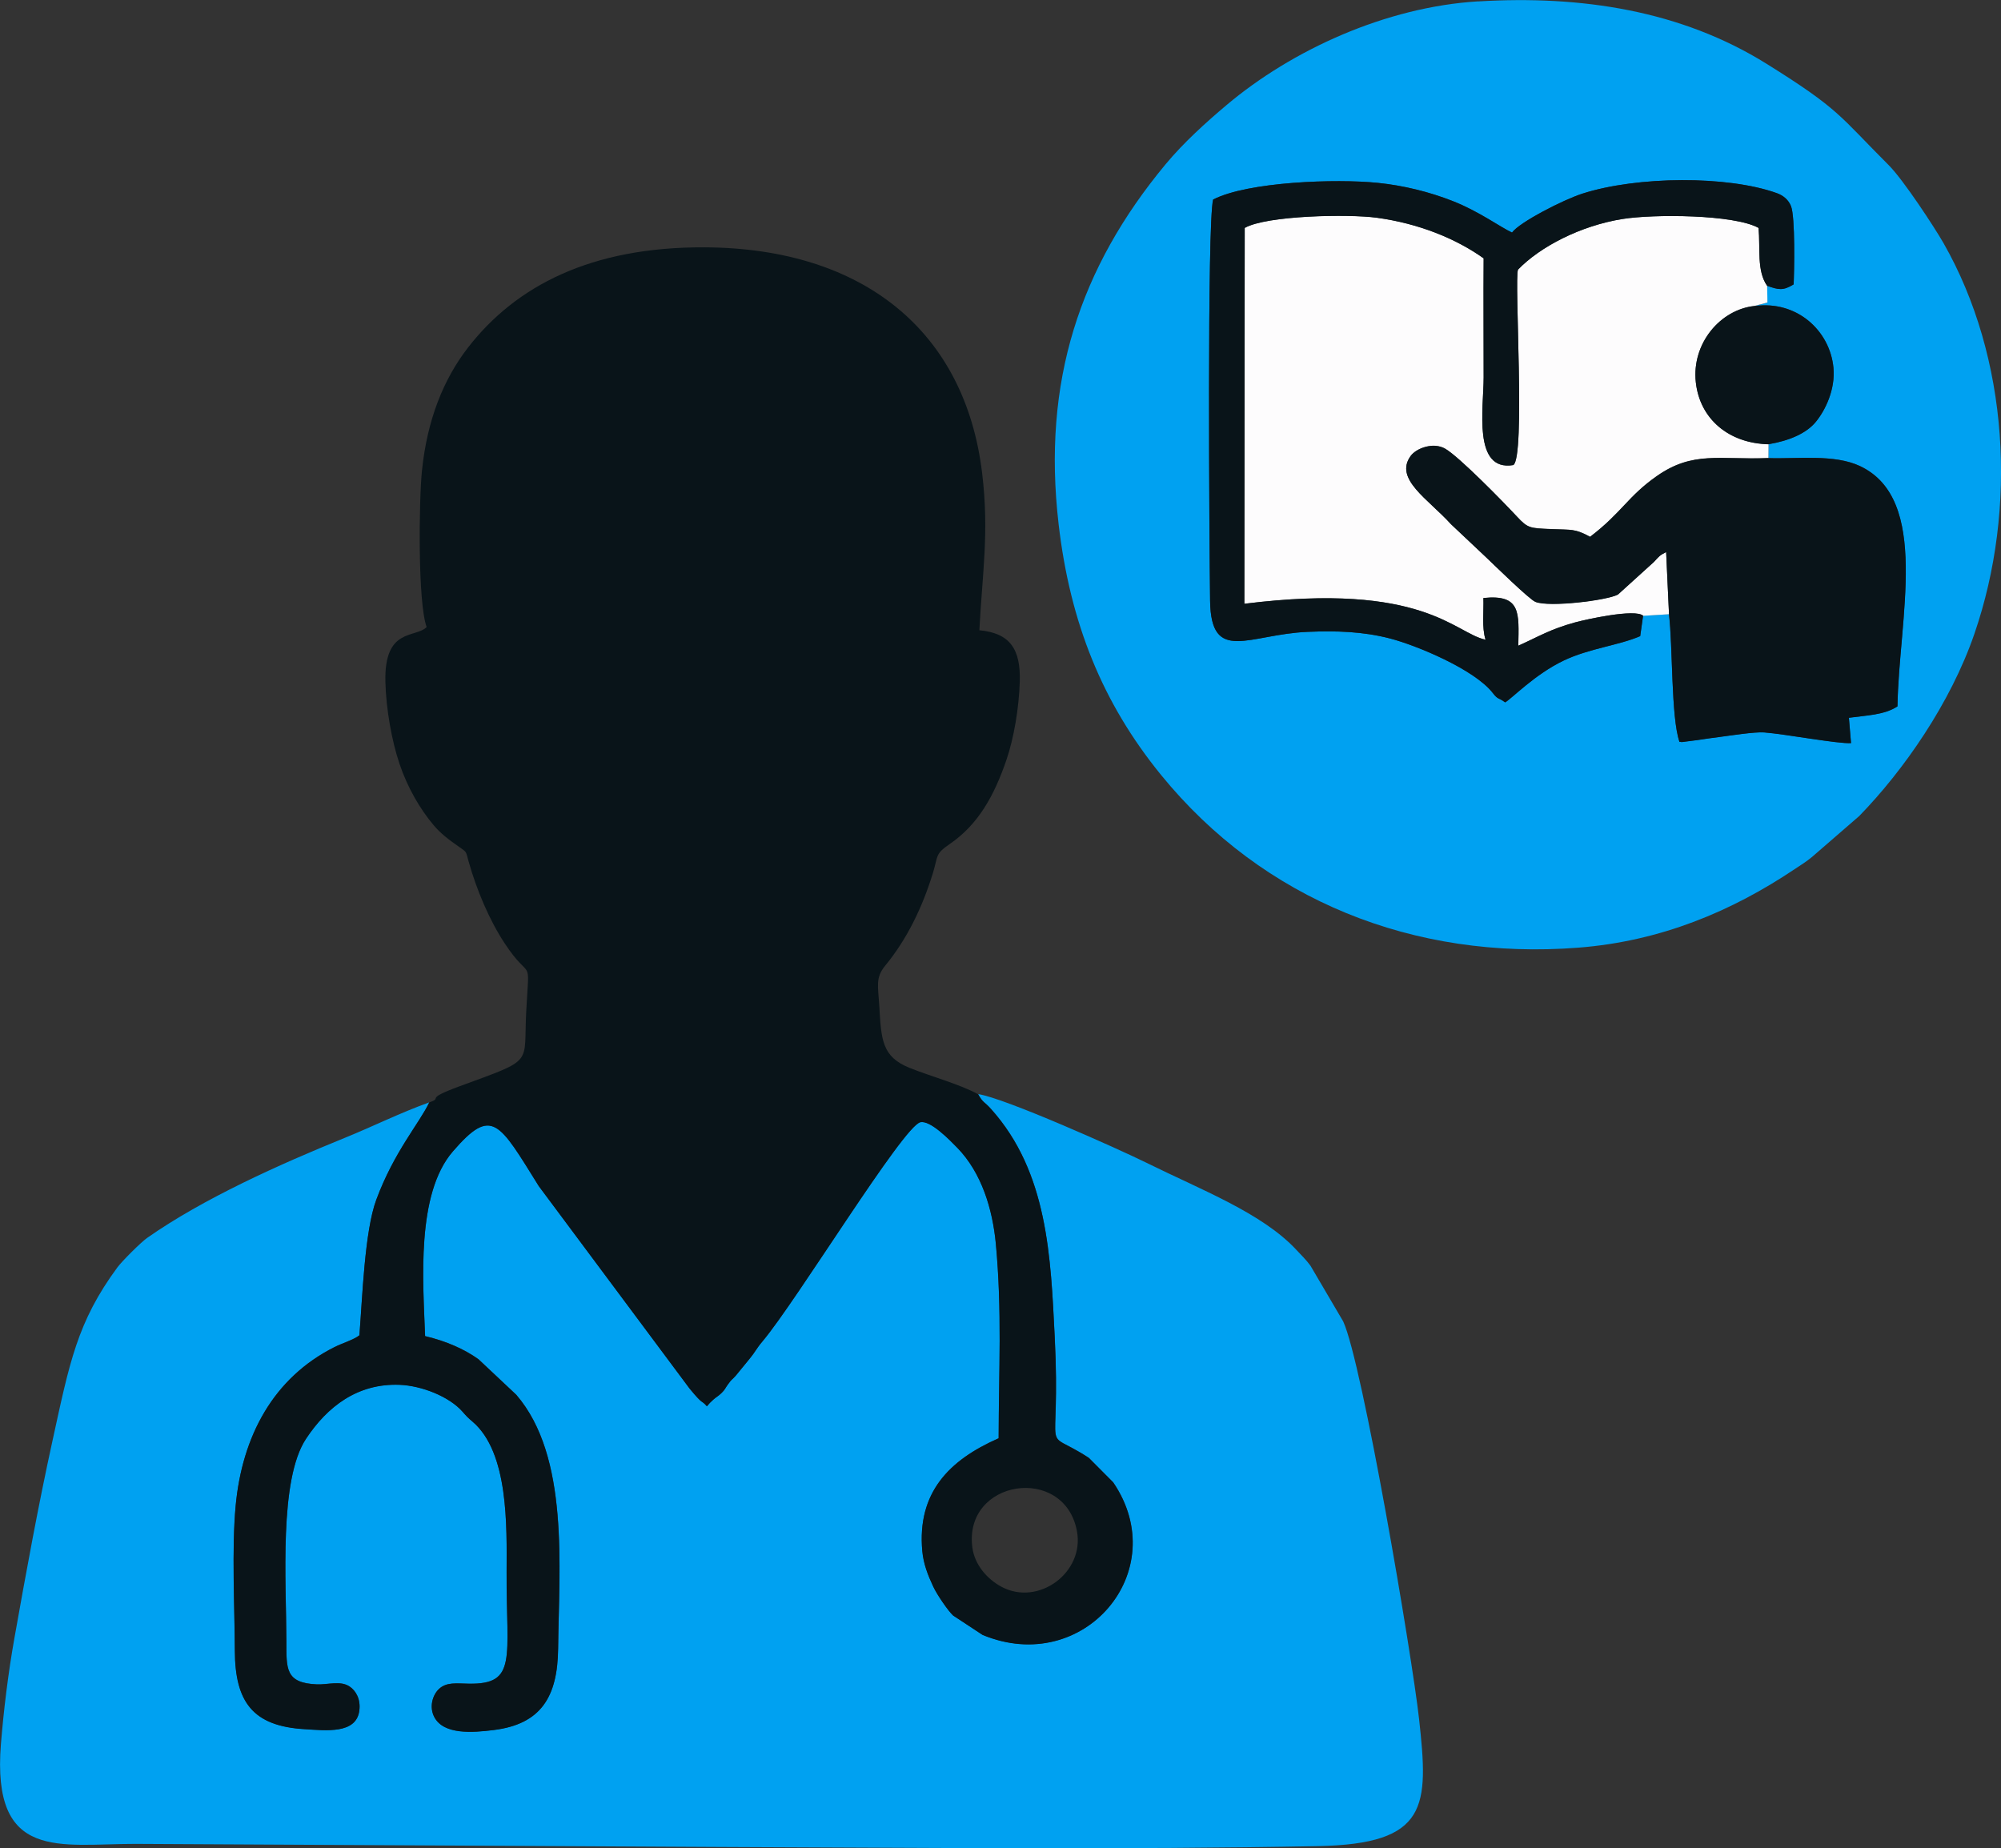 <?xml version="1.0" encoding="UTF-8"?>
<!DOCTYPE svg PUBLIC "-//W3C//DTD SVG 1.1//EN" "http://www.w3.org/Graphics/SVG/1.1/DTD/svg11.dtd">
<!-- Creator: CorelDRAW -->
<svg xmlns="http://www.w3.org/2000/svg" xml:space="preserve" width="34.319mm" height="31.702mm" version="1.1" style="shape-rendering:geometricPrecision; text-rendering:geometricPrecision; image-rendering:optimizeQuality; fill-rule:evenodd; clip-rule:evenodd"
viewBox="0 0 326.27 301.39"
 xmlns:xlink="http://www.w3.org/1999/xlink"
 xmlns:xodm="http://www.corel.com/coreldraw/odm/2003">
 <rect x="0" y="0" width="326.27" height="301.39" fill="#333333" stroke="none"/>
 <defs>
  <style type="text/css">
   <![CDATA[
    .fil0 {fill:#00A1F1}
    .fil1 {fill:#091419}
    .fil2 {fill:#FDFCFD}
   ]]>
  </style>
 </defs>
 <g id="Capa_x0020_1">
  <g id="_2843441865632">
   <path class="fil0" d="M70.01 179.75c-4.8,1.72 -9.16,3.92 -13.88,5.83 -10.51,4.27 -22.97,9.85 -32.14,16.28 -1,0.7 -4.1,3.79 -4.85,4.81 -6.56,8.9 -7.8,15.55 -10.58,28.26 -2.31,10.51 -4.3,21.44 -6.21,32.19 -0.99,5.55 -1.75,11.69 -2.2,17.28 -1.53,19.2 9.66,16.26 21.93,16.27l96 0.51c31.39,0.11 65.48,0.46 96.78,-0.14 18.05,-0.35 18.1,-6.44 16.53,-20.69 -1.15,-10.41 -9.26,-58.18 -12.38,-64.88l-5.34 -9.09c-0.66,-0.91 -1.59,-1.82 -2.26,-2.54 -5.59,-6.04 -15.57,-9.82 -24.57,-14.28 -4.35,-2.15 -23.1,-10.55 -27.35,-11.15 0.85,1.5 0.93,1.1 2.11,2.42 9.28,10.34 9.72,24.2 10.38,37.14 1.06,21.01 -2.55,14.45 5.56,19.74l3.98 4c9.84,14.46 -4.79,31.72 -21.3,24.87l-4.8 -3.16c-0.75,-0.67 -2.61,-3.35 -3.25,-4.73 -0.84,-1.8 -1.58,-3.65 -1.78,-5.79 -0.85,-9.47 4.31,-14.8 12.45,-18.38 0.02,-10.97 0.57,-20.85 -0.46,-31.75 -0.53,-5.6 -2.31,-11.55 -6.29,-15.63 -1.23,-1.26 -4.37,-4.51 -6.01,-4.16 -2.78,0.59 -20.17,29.1 -25.71,35.69 -1.16,1.37 -1.08,1.59 -2.22,2.98l-2.16 2.64c-0.82,0.93 -0.52,0.37 -1.31,1.47 -0.5,0.69 -0.4,0.77 -1.04,1.39 -0.49,0.48 -0.81,0.61 -1.33,1.07 -0.45,0.4 -0.69,0.65 -1.04,1.08 -1.01,-1.16 -0.45,-0.01 -2.83,-2.9l-24.58 -33c-6.52,-10.45 -7.61,-13.05 -14.01,-5.66 -6.03,6.97 -4.85,21.25 -4.53,30.12 3.42,0.82 6.36,2.1 8.7,3.77l6.17 5.8c8.69,10.09 6.96,28.18 6.82,41.35 -0.08,7.94 -2.82,12.35 -10.48,13.31 -3.43,0.43 -8.16,0.81 -9.7,-2.1 -0.89,-1.68 -0.26,-3.61 0.72,-4.56 1.25,-1.2 2.9,-0.92 4.91,-0.89 7.93,0.12 6.1,-4.12 6.15,-18.19 0.02,-7.5 0.35,-19.52 -5.57,-24.56 -0.76,-0.64 -0.96,-0.86 -1.61,-1.6 -2.18,-2.49 -6.68,-4.25 -10.27,-4.39 -6.84,-0.26 -11.77,3.53 -15.26,8.81 -4.43,6.71 -3.22,23.34 -3.2,32.96 0.01,4.54 -0.2,6.85 4.95,7.08 1.83,0.08 3.84,-0.66 5.36,0.35 1.02,0.68 1.84,2.07 1.58,3.96 -0.52,3.82 -5.47,3.2 -8.94,2.99 -8.46,-0.5 -11.31,-4.47 -11.35,-12.78 -0.04,-7.35 -0.51,-16.63 0.13,-23.62 1.05,-11.38 6.16,-20.9 16.1,-25.89 1.3,-0.65 3.15,-1.19 4.08,-1.93 0.48,-5.98 0.83,-16.95 2.75,-22.1 2.92,-7.88 7.06,-12.52 8.65,-15.9z"/>
   <path class="fil1" d="M158.55 252.38c-1.5,-11.17 15.01,-13.63 17.05,-2.71 1.26,6.75 -6.27,12.29 -12.28,9.09 -2.42,-1.29 -4.4,-3.65 -4.77,-6.38zm-88.55 -72.63c-1.59,3.38 -5.73,8.02 -8.65,15.9 -1.91,5.16 -2.27,16.12 -2.75,22.1 -0.93,0.73 -2.78,1.27 -4.08,1.93 -9.94,4.99 -15.04,14.51 -16.1,25.89 -0.65,6.99 -0.17,16.27 -0.13,23.62 0.04,8.31 2.89,12.28 11.35,12.78 3.47,0.21 8.42,0.83 8.94,-2.99 0.26,-1.89 -0.56,-3.28 -1.58,-3.96 -1.52,-1.01 -3.53,-0.27 -5.36,-0.35 -5.15,-0.23 -4.94,-2.54 -4.95,-7.08 -0.02,-9.62 -1.23,-26.25 3.2,-32.96 3.49,-5.28 8.42,-9.07 15.26,-8.81 3.59,0.14 8.09,1.9 10.27,4.39 0.65,0.74 0.85,0.96 1.61,1.6 5.93,5.04 5.6,17.07 5.57,24.56 -0.05,14.06 1.78,18.31 -6.15,18.19 -2.01,-0.03 -3.66,-0.31 -4.91,0.89 -0.98,0.94 -1.61,2.88 -0.72,4.56 1.54,2.91 6.27,2.53 9.7,2.1 7.66,-0.96 10.4,-5.37 10.48,-13.31 0.13,-13.17 1.87,-31.26 -6.82,-41.35l-6.17 -5.8c-2.34,-1.67 -5.28,-2.96 -8.7,-3.77 -0.32,-8.86 -1.5,-23.15 4.53,-30.12 6.4,-7.4 7.49,-4.79 14.01,5.66l24.58 33c2.38,2.9 1.82,1.74 2.83,2.9 0.35,-0.43 0.59,-0.68 1.04,-1.08 0.52,-0.46 0.84,-0.59 1.33,-1.07 0.64,-0.63 0.54,-0.7 1.04,-1.39 0.79,-1.09 0.49,-0.54 1.31,-1.47l2.16 -2.64c1.15,-1.39 1.07,-1.61 2.22,-2.98 5.54,-6.59 22.93,-35.1 25.71,-35.69 1.64,-0.35 4.78,2.9 6.01,4.16 3.98,4.08 5.76,10.03 6.29,15.63 1.03,10.9 0.48,20.78 0.46,31.75 -8.14,3.57 -13.3,8.91 -12.45,18.38 0.19,2.14 0.94,3.99 1.78,5.79 0.64,1.38 2.5,4.06 3.25,4.73l4.8 3.16c16.5,6.85 31.14,-10.42 21.3,-24.87l-3.98 -4c-8.11,-5.29 -4.51,1.27 -5.56,-19.74 -0.65,-12.94 -1.1,-26.8 -10.38,-37.14 -1.19,-1.32 -1.26,-0.92 -2.11,-2.42 -2.99,-1.64 -7.66,-2.89 -11.17,-4.3 -4.53,-1.82 -4.62,-4.61 -4.94,-10.12 -0.19,-3.24 -0.66,-4.56 0.97,-6.55 3.51,-4.27 6.02,-9.4 7.76,-15.05 0.89,-2.88 0.3,-3.1 2.77,-4.79 4.65,-3.19 7.23,-7.88 9.21,-13.64 1.25,-3.63 2.07,-8.59 2.2,-12.83 0.16,-5.34 -1.62,-7.91 -6.59,-8.38 0.48,-9.35 1.62,-15.9 0.45,-25.63 -2.78,-23.07 -19.32,-36.69 -45.27,-36.81 -18.51,-0.08 -30.75,6.29 -38.54,16.32 -4.02,5.19 -6.67,11.77 -7.53,20.12 -0.49,4.81 -0.7,21.52 0.77,25.48 -1.85,1.85 -6.95,0.03 -6.73,8.94 0.11,4.43 1.04,9.62 2.29,13.33 1.31,3.91 3.38,7.44 5.57,10.03 1.19,1.41 2.48,2.37 4.1,3.5 1.39,0.97 1.14,0.75 1.6,2.39 1.31,4.68 3.4,9.6 5.86,13.34 4.38,6.67 4.07,1.62 3.55,11.01 -0.5,9.03 1.56,7.76 -10.95,12.37 -5.97,2.2 -2.44,1.75 -4.86,2.6z"/>
   <path class="fil0" d="M286.09 49.9c6.86,-0.95 12.29,3.99 12.86,10.07 0.33,3.54 -1.33,6.94 -2.88,8.82 -1.52,1.85 -4.29,3.07 -7.71,3.64l-0.02 2.26c4.76,0.16 10.72,-0.68 14.93,1.3 11.52,5.42 6.34,24.82 6.11,39.18 -2.13,1.41 -5.03,1.46 -7.92,1.86l0.35 4.13c-2.07,0.15 -10.79,-1.48 -14.14,-1.74 -1.58,-0.12 -5.55,0.52 -7.31,0.74 -1.19,0.15 -2.47,0.33 -3.55,0.5l-2.66 0.34c-0.05,-0.1 -0.21,-0.01 -0.31,-0.04 -1.39,-4 -1.07,-15.72 -1.72,-20.82l-4.21 0.26 -0.47 3.33c-3.46,1.5 -8.32,2 -12.45,3.97 -4.71,2.24 -8.49,6.22 -9.57,6.83 -1.14,-0.85 -1.12,-0.37 -2.01,-1.52 -2.99,-3.86 -12.46,-7.78 -16.73,-8.89 -4.46,-1.16 -8.81,-1.28 -13.43,-1.09 -9.59,0.39 -15.79,5.32 -15.94,-5.06 -0.13,-9.24 -0.5,-61.3 0.49,-65.43 5.64,-2.91 20.04,-3.42 26.87,-2.72 4.15,0.43 8.35,1.46 12.19,2.96 4.32,1.69 7.81,4.28 9.68,5.14 1.23,-1.69 8.35,-5.34 11.49,-6.35 8.92,-2.86 23.66,-2.97 31.7,-0.07 1.04,0.38 1.88,1.08 2.29,2.09 0.72,1.76 0.53,10.8 0.44,12.78 -1.73,1.06 -2.44,0.9 -4.33,0.23l0.05 2.74 -2.1 0.55zm-45.05 -49.68c-15.08,0.91 -30.39,7.94 -41.02,16.89 -3.42,2.88 -7.03,6.15 -9.96,9.67 -14,16.87 -20.15,35.43 -17.45,58.68 1.87,16.12 7.15,29.17 16.69,40.89 16.67,20.47 41.26,30.27 68.06,28.18 13.45,-1.05 25.04,-5.95 35.23,-12.78 1.15,-0.77 1.79,-1.13 2.84,-1.99l7.72 -6.69c7.26,-7.45 14.9,-18.44 18.77,-29.68 7.06,-20.48 5.64,-45.07 -5.03,-63.76 -1.43,-2.5 -6.52,-10.29 -8.94,-12.71 -8.11,-8.1 -7.93,-9.05 -19.91,-16.52 -13.95,-8.7 -30.25,-11.18 -47,-10.17z"/>
   <path class="fil2" d="M267.93 100.42l4.21 -0.26 -0.47 -10.16c-1.07,0.55 -1.12,0.67 -1.98,1.6l-5.88 5.33c-1.79,0.96 -11.21,2.11 -13.46,1.19 -1,-0.41 -6.82,-6.11 -7.99,-7.22l-5.77 -5.44c-3.74,-4.12 -9.3,-7.37 -6.58,-11.12 0.93,-1.28 3.73,-2.31 5.66,-1.17 2.3,1.35 9.36,8.56 11.71,11.09 1.75,1.88 2.08,1.85 5.49,2 3.41,0.15 3.89,-0.1 6.4,1.26 5.17,-3.94 6.14,-6.58 10.86,-9.89 5.93,-4.16 10.21,-2.63 18.22,-2.95l0.02 -2.26c-6.48,-0.13 -11.21,-4.12 -11.86,-10.11 -0.69,-6.38 4.05,-11.86 9.58,-12.43l2.1 -0.55 -0.05 -2.74c-1.7,-2.39 -1.1,-6.12 -1.39,-9.43 -4,-2.22 -17.1,-2.27 -22.17,-1.46 -6.89,1.1 -13.48,4.54 -17.06,8.26 -0.64,1.57 1.23,30.63 -0.77,31.87 -6.63,1.09 -4.84,-9.33 -4.83,-14.27 0.01,-6.48 -0.05,-12.97 -0,-19.44 -4.51,-3.22 -10.58,-5.69 -17.41,-6.62 -4.59,-0.63 -17.99,-0.38 -21.55,1.66l-0.06 61.29c29.23,-3.64 34.31,4.82 39.33,5.86 -0.63,-2.03 -0.27,-4.59 -0.35,-6.8 6.19,-0.64 5.78,2.46 5.69,7.78 3.42,-1.54 5.21,-2.69 9.25,-3.8 1.75,-0.48 9.83,-2.28 11.12,-1.08z"/>
   <path class="fil1" d="M272.13 100.16c0.65,5.09 0.32,16.82 1.72,20.82 0.1,0.03 0.26,-0.07 0.31,0.04l2.66 -0.34c1.08,-0.17 2.36,-0.35 3.55,-0.5 1.76,-0.23 5.73,-0.86 7.31,-0.74 3.35,0.25 12.07,1.89 14.14,1.74l-0.35 -4.13c2.89,-0.4 5.79,-0.45 7.92,-1.86 0.23,-14.37 5.41,-33.76 -6.11,-39.18 -4.21,-1.98 -10.17,-1.14 -14.93,-1.3 -8.01,0.32 -12.29,-1.21 -18.22,2.95 -4.72,3.31 -5.69,5.95 -10.86,9.89 -2.51,-1.37 -2.99,-1.11 -6.4,-1.26 -3.41,-0.15 -3.74,-0.12 -5.49,-2 -2.36,-2.53 -9.41,-9.74 -11.71,-11.09 -1.94,-1.14 -4.74,-0.11 -5.66,1.17 -2.72,3.75 2.85,7 6.58,11.12l5.77 5.44c1.17,1.11 6.99,6.82 7.99,7.22 2.25,0.92 11.67,-0.23 13.46,-1.19l5.88 -5.33c0.85,-0.93 0.9,-1.05 1.98,-1.6l0.47 10.16z"/>
   <path class="fil1" d="M267.93 100.42c-1.29,-1.2 -9.38,0.6 -11.12,1.08 -4.05,1.11 -5.84,2.26 -9.25,3.8 0.09,-5.32 0.5,-8.42 -5.69,-7.78 0.08,2.21 -0.28,4.77 0.35,6.8 -5.02,-1.03 -10.1,-9.5 -39.33,-5.86l0.06 -61.29c3.57,-2.04 16.96,-2.29 21.55,-1.66 6.82,0.93 12.89,3.4 17.41,6.62 -0.05,6.47 0.01,12.96 0,19.44 -0,4.94 -1.8,15.37 4.83,14.27 2.01,-1.24 0.14,-30.31 0.77,-31.87 3.59,-3.72 10.17,-7.16 17.06,-8.26 5.07,-0.81 18.18,-0.76 22.17,1.46 0.29,3.31 -0.31,7.04 1.39,9.43 1.9,0.67 2.6,0.83 4.33,-0.23 0.1,-1.98 0.28,-11.02 -0.44,-12.78 -0.41,-1.01 -1.25,-1.72 -2.29,-2.09 -8.04,-2.9 -22.77,-2.79 -31.7,0.07 -3.13,1 -10.26,4.66 -11.49,6.35 -1.87,-0.85 -5.36,-3.44 -9.68,-5.14 -3.84,-1.51 -8.04,-2.54 -12.19,-2.96 -6.83,-0.7 -21.23,-0.19 -26.87,2.72 -0.99,4.13 -0.61,56.19 -0.49,65.43 0.14,10.38 6.35,5.45 15.94,5.06 4.62,-0.19 8.97,-0.07 13.43,1.09 4.27,1.11 13.74,5.03 16.73,8.89 0.89,1.15 0.87,0.67 2.01,1.52 1.08,-0.61 4.86,-4.59 9.57,-6.83 4.14,-1.97 8.99,-2.47 12.45,-3.97l0.47 -3.33z"/>
   <path class="fil1" d="M288.36 72.44c3.42,-0.57 6.19,-1.79 7.71,-3.64 1.55,-1.89 3.21,-5.29 2.88,-8.82 -0.57,-6.08 -6,-11.03 -12.86,-10.07 -5.53,0.57 -10.28,6.06 -9.58,12.43 0.65,5.99 5.38,9.97 11.86,10.11z"/>
  </g>
 </g>
</svg>
